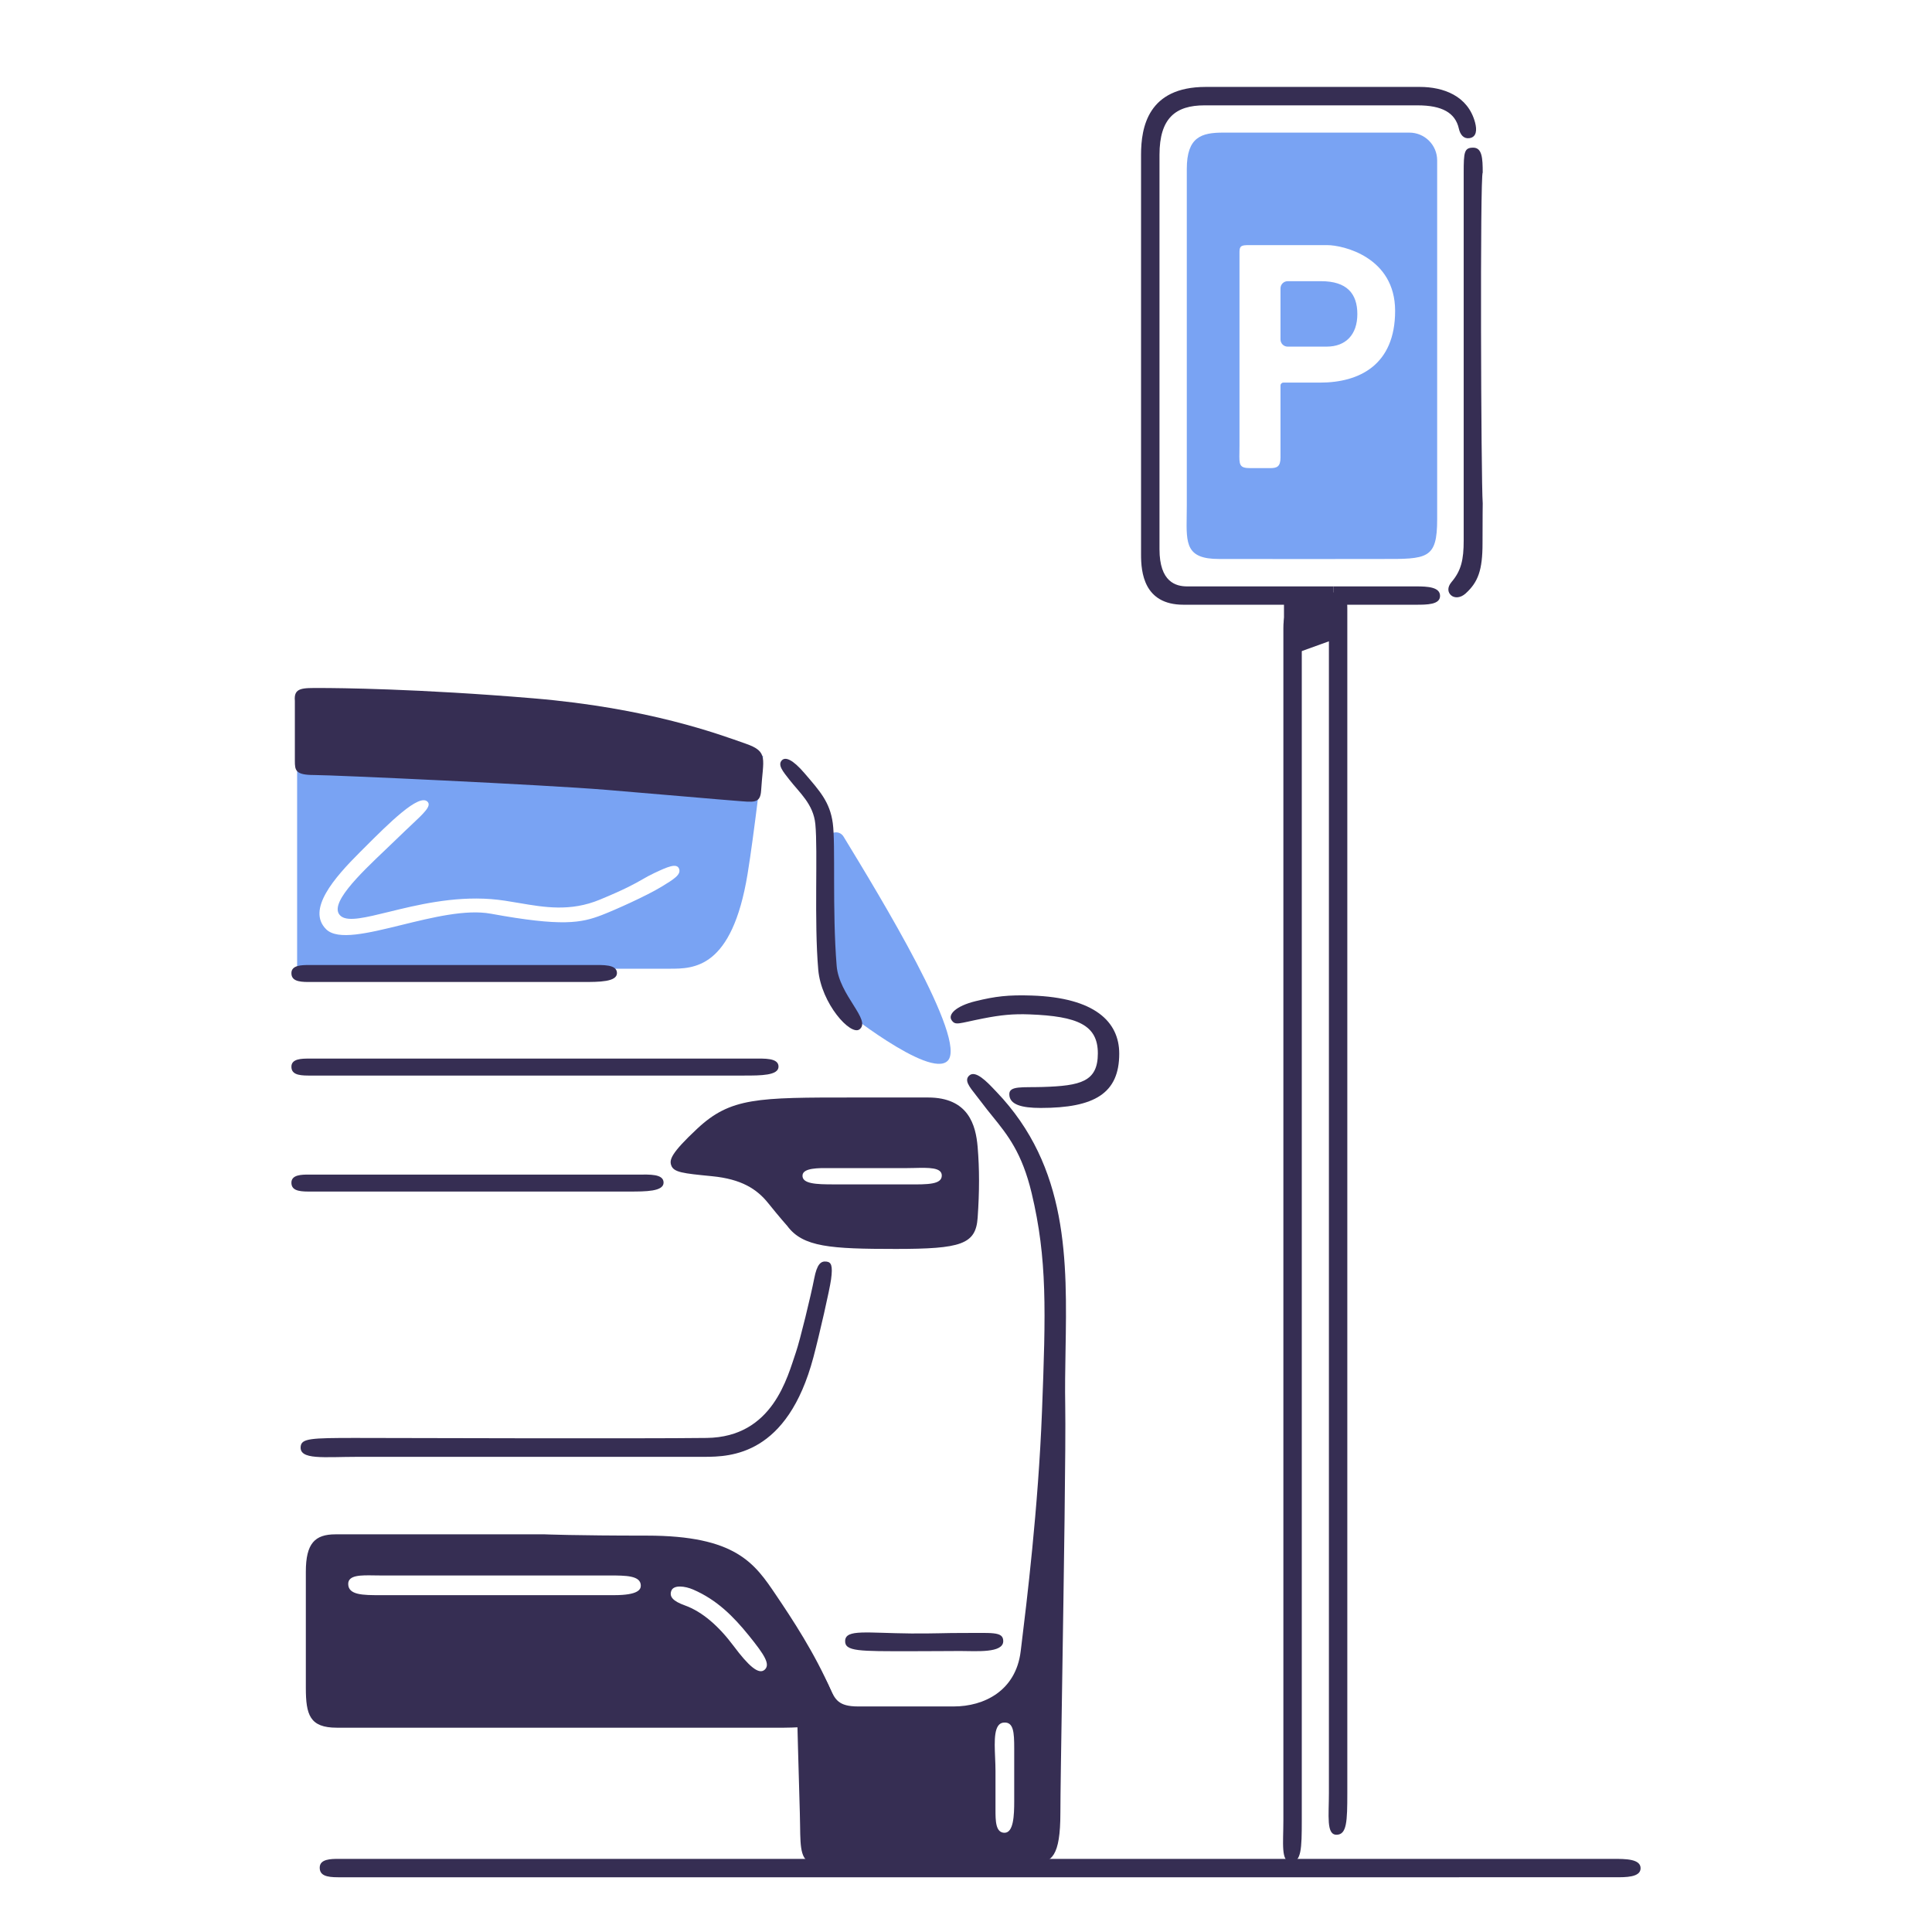 <svg width="600" height="600" viewBox="0 0 600 600" fill="none" xmlns="http://www.w3.org/2000/svg">
<g clip-path="url(#clip0_2_58621)">
<path d="M453.148 583H104.974C101.464 583 99.227 582.47 99.293 579.93C99.36 577.326 102.77 577.293 105.176 577.293H501.179C504.788 577.293 509.501 577.293 509.501 580.194C509.501 583.096 504.688 582.997 501.679 582.997H453.148V583Z" fill="#362E53"/>
<path d="M195.523 370.048H95.75C92.508 370.048 90.443 369.557 90.503 367.212C90.564 364.807 93.715 364.777 95.937 364.777H198.3C201.635 364.777 206.08 364.5 206.08 367.272C206.08 370.045 200.522 370.044 195.523 370.044V370.048Z" fill="#362E53"/>
<path d="M231.218 334.026H95.75C92.508 334.026 90.443 333.535 90.503 331.19C90.564 328.785 93.715 328.755 95.937 328.755H233.998C237.333 328.755 241.778 328.478 241.778 331.25C241.778 334.023 236.221 334.023 231.221 334.023L231.218 334.026Z" fill="#362E53"/>
<path d="M258.081 397.399C257.65 400.532 254.541 414.248 252.614 421.505C244.521 451.95 226.972 452.431 218.692 452.431H111.155C100.559 452.431 92.903 453.497 93.379 449.202C93.654 446.719 96.555 446.565 110.356 446.565C119.169 446.565 198.93 446.833 219.497 446.565C240.065 446.297 244.545 427.576 247.187 419.934C248.429 416.343 251.855 402.26 252.856 397.08C253.724 392.598 254.9 391.578 256.661 391.797C258.084 391.975 258.708 392.863 258.084 397.396L258.081 397.399Z" fill="#362E53"/>
<path fill-rule="evenodd" clip-rule="evenodd" d="M278.202 387.869C257.928 387.869 249.361 387.298 244.506 380.742L244.509 380.745C244.509 380.745 242.13 378.084 238.575 373.651C235.02 369.217 230.196 366.177 221.186 365.289L221.015 365.272C212.138 364.398 209.156 364.104 208.431 361.837C207.901 360.185 208.278 358.234 216.521 350.529C226.891 340.835 235.188 340.835 265.051 340.837C265.434 340.837 265.82 340.837 266.211 340.837H288.198C300.763 340.837 303.048 349.388 303.618 356.23C304.188 363.071 304.191 369.912 303.618 378.178C303.045 386.443 298.477 387.869 278.202 387.869ZM258.917 367.82C253.634 367.82 248.993 367.7 249.231 364.964V364.967C249.43 362.691 254.19 362.733 257.625 362.763C258.001 362.767 258.36 362.77 258.696 362.77H281.145C282.082 362.77 283.028 362.748 283.954 362.726C288.465 362.62 292.48 362.525 292.48 365.075C292.48 367.871 288.106 367.852 282.262 367.826C281.683 367.823 281.09 367.82 280.485 367.82H258.917Z" fill="#362E53"/>
<path fill-rule="evenodd" clip-rule="evenodd" d="M92.273 300.842V217.667L236.981 234.781C236.981 234.781 234.158 259.303 232.168 271.414C227.323 300.87 215.468 300.853 207.921 300.842C207.779 300.842 207.639 300.842 207.5 300.842H92.273ZM124.776 287.242C134.307 284.902 144.72 282.346 152.432 283.76V283.757C174.627 287.827 180.51 286.626 186.864 284.191C190.895 282.647 200.767 278.219 205.381 275.417C209.282 273.045 211.568 271.636 210.896 269.812C210.196 267.91 207.223 269.244 203.243 271.113C201.764 271.806 200.71 272.409 199.533 273.083C197.143 274.45 194.24 276.111 186.224 279.42C177.142 283.167 169.061 281.784 161.216 280.441C158.268 279.936 155.354 279.437 152.432 279.218C140.582 278.332 129.335 281.089 120.748 283.195C113.558 284.957 108.233 286.263 105.978 284.591C101.46 281.239 111.629 271.57 119.976 263.632C121.305 262.368 122.589 261.147 123.759 260.003C125.176 258.619 126.481 257.394 127.638 256.306C131.781 252.416 134.038 250.296 132.784 248.993C130.169 246.273 120.745 255.694 112.916 263.521C112.549 263.888 112.186 264.25 111.828 264.608C103.804 272.615 95.144 282.514 101.298 288.597C104.87 292.128 114.289 289.816 124.776 287.242Z" fill="#79A3F3"/>
<path d="M165.584 216.866C201.482 219.87 223.228 228.015 231.662 230.98C238.781 233.481 236.975 235.585 236.375 245.493C236.118 249.707 233.968 249.096 228.553 248.696C223.138 248.295 207.696 246.893 188.244 245.291C168.793 243.69 103.4 240.686 97.587 240.686C91.773 240.686 91.571 239.284 91.571 236.283V217.667C91.17 213.462 93.977 213.664 99.393 213.664C104.808 213.664 129.69 213.865 165.584 216.866Z" fill="#362E53"/>
<path fill-rule="evenodd" clip-rule="evenodd" d="M104.204 476.501H169.181C169.181 476.501 178.405 476.901 200.866 476.901C228.54 476.901 234.357 485.51 240.975 495.319C246.011 502.78 253.009 513.336 258.223 525.345C263.125 536.638 252.425 536.604 238.458 536.56C237.571 536.557 236.672 536.554 235.762 536.554H104.605C96.184 536.554 94.981 532.548 94.981 524.141V488.11C94.981 479.303 97.788 476.501 104.204 476.501ZM108.139 491.896C108.139 495.391 112.807 495.391 118.056 495.391H190.692C198.276 495.391 199.053 493.594 199.005 492.333C198.891 489.326 194.482 489.275 189.233 489.275H118.056C117.432 489.275 116.797 489.264 116.165 489.254C112.078 489.187 108.139 489.122 108.139 491.896ZM215.261 493.646C222.651 496.848 227.738 501.962 232.602 507.979C237.465 513.996 239.311 516.909 237.462 518.559C235.614 520.208 232.406 517.297 227.835 511.181C223.263 505.065 218.164 500.538 212.665 498.564C208.971 497.237 207.804 495.846 208.482 494.034C209.212 492.093 212.794 492.577 215.258 493.646H215.261Z" fill="#362E53"/>
<path fill-rule="evenodd" clip-rule="evenodd" d="M330.911 419.515C331.391 391.531 331.889 362.471 309.426 339.045L309.429 339.051C309.257 338.872 309.074 338.678 308.881 338.475C306.564 336.028 302.881 332.139 300.938 334.079C299.481 335.533 300.907 337.342 303.145 340.181C303.677 340.855 304.254 341.587 304.849 342.386C305.971 343.893 307.101 345.288 308.221 346.669C312.9 352.447 317.397 357.998 320.39 370.544C325.245 390.884 324.801 407.144 323.598 438.371C322.447 468.264 318.814 497.883 317.186 511.159C317.113 511.752 317.044 512.312 316.98 512.839C315.475 525.149 305.549 529.953 296.222 529.953H266.443C260.372 529.953 259.354 527.754 257.8 524.396C257.42 523.577 257.009 522.688 256.484 521.745C252.962 515.418 247.492 513.739 247.492 513.739V529.953C247.492 529.953 248.092 553.674 248.394 562.983C248.44 564.418 248.458 565.782 248.475 567.062C248.567 574.087 248.626 578.599 253.206 578.599H321.189C326.605 578.599 329.312 576.495 329.312 562.983C329.312 558.007 329.562 542.031 329.86 522.919C330.372 490.14 331.028 448.136 330.817 436.568C330.715 430.968 330.812 425.264 330.911 419.515ZM309.04 545.852C308.813 540.47 308.589 535.167 311.766 534.956V534.953C314.772 534.752 314.974 537.954 314.974 542.96V559.376C314.974 563.779 314.772 569.185 311.965 569.185C309.158 569.185 309.158 565.383 309.158 561.979V549.97C309.158 548.65 309.099 547.248 309.04 545.852Z" fill="#362E53"/>
<path d="M262.469 509.507C262.27 512.921 266.868 512.8 282.822 512.8C290.777 512.8 293.65 512.734 298.197 512.734C303.145 512.734 311.567 513.468 311.567 509.664C311.567 506.528 307.892 507.196 298.502 507.136C294.359 507.108 289.745 507.349 282.919 507.289C269.148 507.163 262.677 505.908 262.469 509.507Z" fill="#362E53"/>
<path d="M181.047 304.968H95.75C92.508 304.968 90.443 304.477 90.503 302.133C90.564 299.728 93.715 299.698 95.937 299.698H183.824C187.159 299.698 191.603 299.421 191.603 302.193C191.603 304.965 186.046 304.965 181.047 304.965V304.968Z" fill="#362E53"/>
<path d="M453.057 39.933C453.485 41.835 454.562 43.174 456.353 42.906C458.596 42.569 458.696 40.321 458.108 38.081C455.91 29.741 448.239 26.996 440.954 26.996H374.421C356.513 26.996 354.363 39.508 354.363 48.089V172.25C354.363 177.613 355.168 187.802 367.525 187.802H414.178V182.113H368.689C365.197 182.113 360.092 180.771 360.092 170.582V48.092C360.092 36.652 365.107 32.718 374.062 32.718H440.236C447.853 32.718 451.95 35.017 453.06 39.933H453.057Z" fill="#362E53"/>
<path d="M460.472 53.633C460.472 49.163 460.294 45.858 457.517 45.858C454.74 45.858 454.562 47.198 454.562 53.633V167.864C454.562 173.823 453.787 177.219 450.802 180.734C449.309 182.492 449.668 184.057 450.69 184.912C451.712 185.77 453.534 185.782 455.159 184.31C459.04 180.794 460.412 177.041 460.412 168.758C460.412 160.475 460.472 156.336 460.472 156.336C459.941 149.127 459.607 53.826 460.472 53.63V53.633Z" fill="#362E53"/>
<path d="M414.178 182.111H439.817C443.399 182.111 447.219 182.319 447.219 185.061C447.219 187.803 443.161 187.803 439.699 187.803H414.181V182.114L414.178 182.111Z" fill="#362E53"/>
<path fill-rule="evenodd" clip-rule="evenodd" d="M429.017 173.594C443.297 173.639 446.324 173.648 446.324 161.259V49.8C446.324 45.041 442.458 41.183 437.691 41.183H379.854C373.139 41.183 368.571 42.525 368.571 52.446V156.967C368.571 158.117 368.554 159.212 368.538 160.25C368.405 168.87 368.332 173.593 378.509 173.593C381.174 173.593 385.071 173.598 389.55 173.603C400.871 173.617 415.914 173.634 424.191 173.593C425.927 173.585 427.533 173.59 429.017 173.594ZM387.878 76.125H412.208C417.021 76.125 433.267 79.788 433.267 96.538C433.267 113.288 422.237 118.823 409.935 118.823H398.57C398.073 118.823 397.672 119.223 397.672 119.72V142.08C397.672 144.982 396.52 145.382 394.412 145.382H388.345C384.828 145.382 384.845 144.371 384.913 140.426C384.923 139.816 384.935 139.136 384.935 138.378V78.193C384.935 76.324 385.604 76.125 387.878 76.125ZM399.9 107.65H412.009V107.647C417.925 107.647 421.535 103.942 421.535 97.537C421.535 91.132 418.224 87.328 410.303 87.328H399.9C398.67 87.328 397.672 88.324 397.672 89.552V105.426C397.672 106.654 398.67 107.65 399.9 107.65Z" fill="#79A3F3"/>
<path d="M404.281 565.331V195.351C404.281 192.949 404.248 189.545 401.64 189.479C399.098 189.413 398.564 191.649 398.564 195.15V565.331C398.564 572.404 397.714 578.276 400.922 578.276C404.13 578.276 404.281 574.138 404.281 565.331Z" fill="#362E53"/>
<path d="M418.42 292.369V189.41C418.42 187.008 418.386 183.604 415.778 183.538C413.236 183.471 412.703 185.708 412.703 189.208V556.852C412.703 563.925 411.852 569.797 415.061 569.797C418.269 569.797 418.42 565.659 418.42 556.852V292.369Z" fill="#362E53"/>
<path d="M402.36 202.892L415.329 198.22V185.675L398.751 185.808V199.954L402.36 202.892Z" fill="#362E53"/>
<path d="M260.828 312.755C260.828 312.755 288.675 335.215 294.319 329.436C300.57 323.037 273.046 278.021 261.98 259.826C260.575 257.518 257.029 258.385 256.851 261.082L255.313 284.429L260.828 312.755Z" fill="#79A3F3"/>
<path d="M242.849 236.084C241.377 237.553 243.234 239.669 245.056 242.023C248.261 246.164 252.609 249.695 253.212 255.934C254.023 264.35 252.811 286.129 254.114 301.143C255.027 311.65 264.188 321.82 266.95 319.659C270.659 316.758 260.578 309.119 259.831 299.942C258.426 282.725 259.529 262.24 258.628 255.636C257.726 249.03 254.551 245.628 249.904 240.19C246.105 235.741 243.907 235.034 242.852 236.087L242.849 236.084Z" fill="#362E53"/>
<path d="M305.319 316.292C310.813 315.214 314.594 314.835 319.693 315.025C334.758 315.587 340.945 318.372 340.945 327.142C340.945 335.913 335.635 337.21 323.8 337.572C317.516 337.764 313.449 337.15 313.449 339.802C313.449 343.059 317.281 344.082 323.194 344.082C339.923 344.082 347.594 339.561 347.588 327.203C347.582 317.312 339.992 309.821 320.417 309.173C313.111 308.933 309.125 309.417 302.964 310.925C296.804 312.433 294.328 315.085 295.535 316.834C296.744 318.582 297.648 317.797 305.319 316.292Z" fill="#362E53"/>
</g>
<defs>
<clipPath id="clip0_2_58621">
<rect width="419" height="556" fill="white" transform="translate(90.5 27)"/>
</clipPath>
</defs>
</svg>
